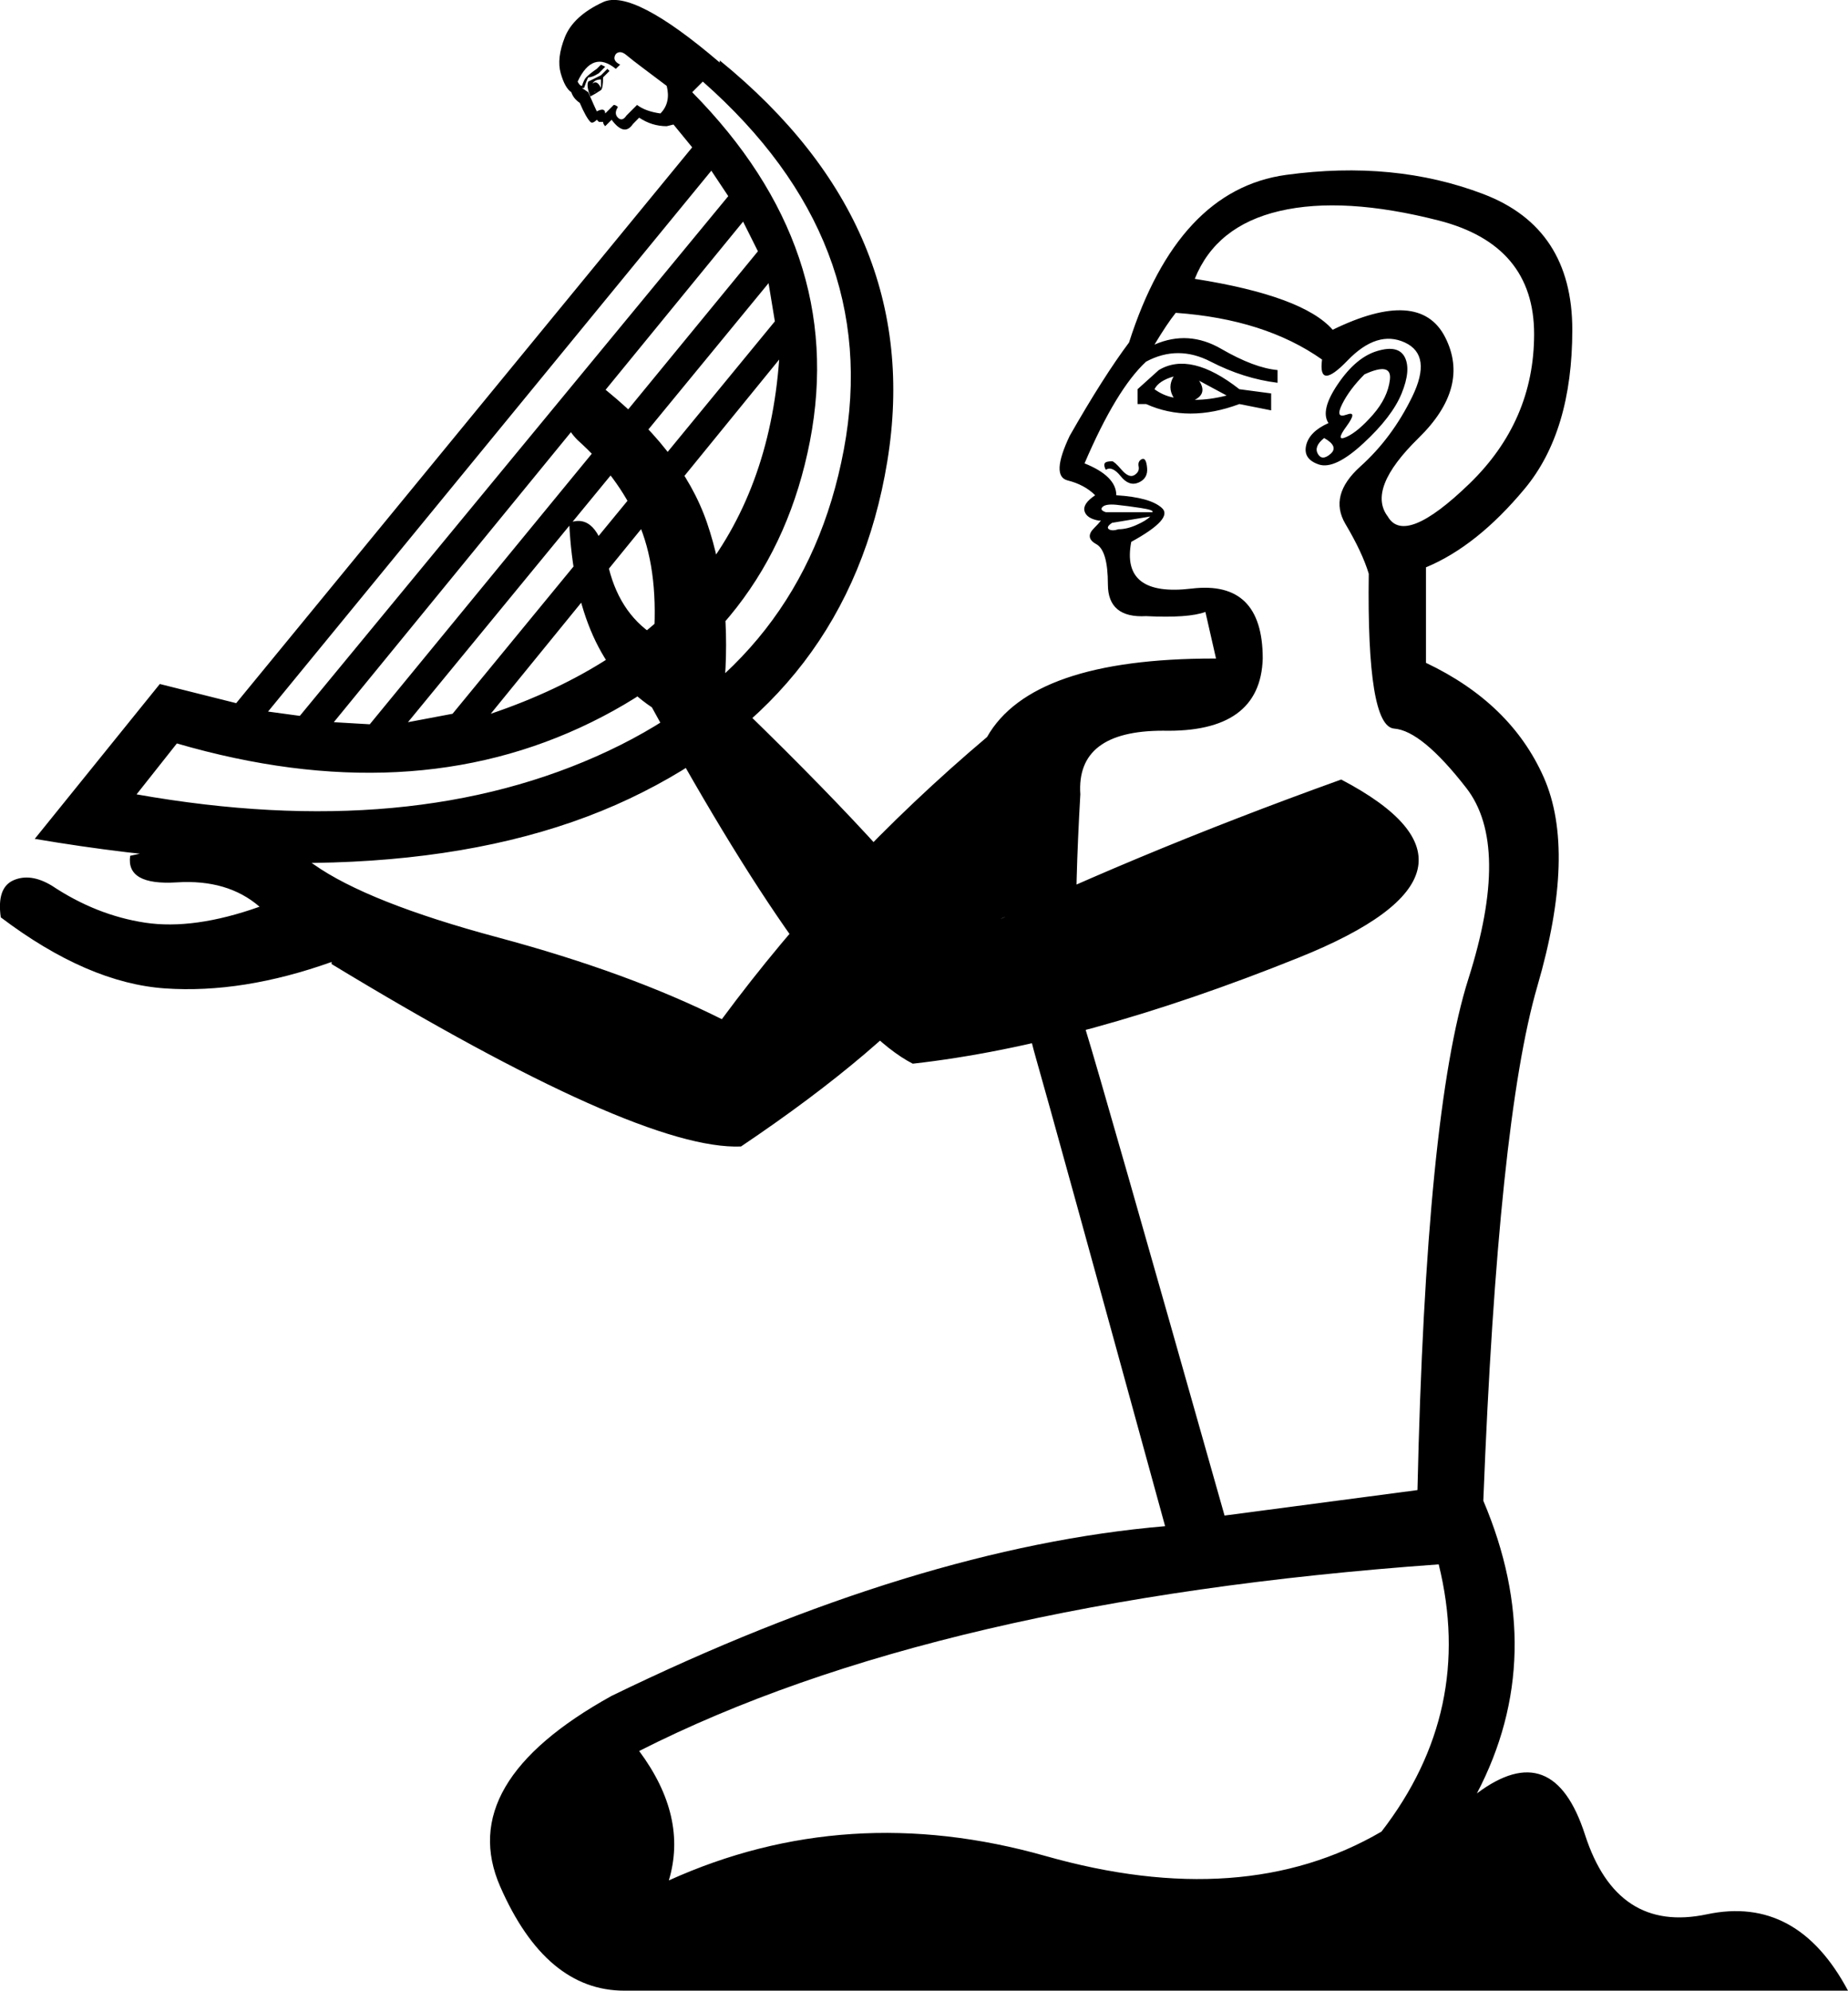 <?xml version='1.0' encoding ='UTF-8' standalone='yes'?>
<svg width='16.697' height='17.983' xmlns='http://www.w3.org/2000/svg' xmlns:xlink='http://www.w3.org/1999/xlink' xmlns:inkscape='http://www.inkscape.org/namespaces/inkscape'>
<path style='fill:#000000; stroke:none' d=' M 12.999 14.132  Q 8.458 14.457 5.775 15.818  Q 6.216 16.412 6.043 16.987  Q 7.653 16.259 9.445 16.766  Q 11.236 17.274 12.482 16.546  Q 13.325 15.454 12.999 14.132  Z  M 12.003 3.822  Q 11.926 3.707 12.089 3.468  Q 12.252 3.228 12.443 3.171  Q 12.635 3.113 12.693 3.228  Q 12.75 3.343 12.664 3.554  Q 12.578 3.765 12.319 4.004  Q 12.06 4.244 11.916 4.196  Q 11.773 4.148 11.801 4.024  Q 11.83 3.899 12.003 3.822  Z  M 12.328 3.382  Q 12.194 3.516 12.127 3.65  Q 12.06 3.784 12.166 3.746  Q 12.271 3.707 12.166 3.851  Q 12.06 3.995 12.166 3.947  Q 12.271 3.899 12.405 3.746  Q 12.539 3.592 12.558 3.43  Q 12.578 3.267 12.328 3.382  Z  M 12.041 2.979  Q 12.827 2.596 13.057 3.046  Q 13.287 3.497 12.817 3.957  Q 12.348 4.416 12.539 4.666  Q 12.693 4.934 13.277 4.369  Q 13.861 3.803 13.861 3.018  Q 13.861 2.213 12.999 1.992  Q 12.137 1.772 11.562 1.906  Q 10.987 2.04 10.795 2.519  Q 11.773 2.673 12.041 2.979  Z  M 11.964 3.957  Q 11.869 4.033 11.907 4.1  Q 11.945 4.167 12.022 4.1  Q 12.098 4.033 11.964 3.957  Z  M 10.278 3.65  L 10.278 3.516  L 10.47 3.343  Q 10.757 3.171 11.198 3.516  L 11.485 3.554  L 11.485 3.707  L 11.198 3.65  Q 10.738 3.822 10.355 3.65  L 10.278 3.65  Z  M 10.431 3.516  Q 10.508 3.573 10.604 3.592  Q 10.546 3.497 10.604 3.401  Q 10.47 3.439 10.431 3.516  Z  M 10.795 3.612  Q 10.93 3.612 11.083 3.573  L 10.834 3.439  Q 10.91 3.554 10.795 3.612  Z  M 9.991 4.244  Q 9.971 4.206 9.981 4.186  Q 9.991 4.167 10.048 4.167  Q 10.067 4.167 10.134 4.244  Q 10.201 4.321 10.249 4.292  Q 10.297 4.263 10.288 4.215  Q 10.278 4.167 10.316 4.148  Q 10.355 4.129 10.364 4.225  Q 10.374 4.321 10.288 4.359  Q 10.201 4.397 10.125 4.301  Q 10.048 4.206 9.991 4.244  Z  M 10.393 4.666  L 10.048 4.723  Q 9.991 4.761 10.019 4.781  Q 10.048 4.8 10.106 4.781  Q 10.182 4.781 10.269 4.742  Q 10.355 4.704 10.393 4.666  Z  M 10.412 4.627  Q 10.431 4.608 10.307 4.589  Q 10.182 4.57 10.086 4.56  Q 9.991 4.551 9.962 4.579  Q 9.933 4.608 9.991 4.627  L 10.412 4.627  Z  M 11.945 3.248  Q 11.428 2.883 10.623 2.826  Q 10.546 2.922 10.431 3.113  Q 10.738 2.979 11.035 3.152  Q 11.332 3.324 11.543 3.343  L 11.543 3.458  Q 11.236 3.42 10.939 3.267  Q 10.642 3.113 10.355 3.267  Q 10.086 3.516 9.799 4.186  Q 10.086 4.301 10.086 4.474  Q 10.393 4.493 10.498 4.589  Q 10.604 4.685 10.221 4.895  Q 10.125 5.394 10.767 5.317  Q 11.409 5.24 11.409 5.949  Q 11.389 6.62 10.508 6.601  Q 9.722 6.601 9.761 7.176  Q 9.665 8.843 9.809 9.303  Q 9.952 9.763 11.064 13.691  L 12.807 13.461  Q 12.884 10.05 13.267 8.843  Q 13.651 7.636 13.248 7.118  Q 12.846 6.601 12.597 6.582  Q 12.348 6.563 12.367 5.183  Q 12.309 4.991 12.156 4.733  Q 12.003 4.474 12.29 4.215  Q 12.578 3.957 12.76 3.583  Q 12.942 3.209 12.693 3.094  Q 12.443 2.979 12.175 3.257  Q 11.907 3.535 11.945 3.248  Z  M 10.527 13.787  Q 9.512 10.088 9.358 9.552  Q 9.205 9.015 9.205 8.46  Q 9.224 7.981 8.601 8.737  Q 7.979 9.494 6.695 10.357  Q 5.775 10.395 2.996 8.709  L 2.996 8.69  Q 2.192 8.977 1.492 8.929  Q 0.793 8.881 0.007 8.287  Q -0.031 8.019 0.122 7.952  Q 0.275 7.885 0.467 8  Q 0.869 8.268 1.31 8.335  Q 1.751 8.402 2.345 8.191  Q 2.058 7.942 1.598 7.971  Q 1.138 8 1.176 7.731  Q 2.345 7.463 2.834 7.808  Q 3.322 8.153 4.501 8.469  Q 5.679 8.785 6.522 9.207  Q 7.557 7.808 8.918 6.658  Q 9.32 5.949 10.968 5.949  L 10.987 5.949  L 10.891 5.528  Q 10.738 5.585 10.355 5.566  Q 10.01 5.585 10.01 5.279  Q 10.01 4.972 9.904 4.915  Q 9.799 4.857 9.885 4.771  Q 9.971 4.685 9.933 4.704  Q 9.818 4.685 9.799 4.618  Q 9.78 4.551 9.895 4.474  Q 9.799 4.378 9.646 4.34  Q 9.492 4.301 9.665 3.937  Q 9.971 3.401 10.201 3.094  Q 10.642 1.715 11.619 1.58  Q 12.597 1.446 13.402 1.753  Q 14.206 2.059 14.206 2.979  Q 14.206 3.899 13.775 4.416  Q 13.344 4.934 12.884 5.125  L 12.884 5.988  Q 13.651 6.352 13.948 7.022  Q 14.245 7.693 13.89 8.91  Q 13.536 10.127 13.402 13.557  Q 13.996 14.956 13.344 16.201  Q 14.034 15.684 14.321 16.575  Q 14.609 17.466 15.423 17.293  Q 16.238 17.121 16.697 17.983  L 5.641 17.983  Q 4.932 17.983 4.52 17.044  Q 4.108 16.105 5.526 15.32  Q 8.285 13.978 10.527 13.787  Z  M 5.909 5.739  Q 5.947 5.125 5.765 4.713  Q 5.583 4.301 5.219 3.976  Q 5.066 3.822 5.095 3.65  Q 5.123 3.477 5.392 3.458  Q 6.158 4.052 6.388 4.723  Q 6.618 5.394 6.541 6.237  Q 8.094 7.731 8.63 8.498  Q 10.201 7.731 12.118 7.042  Q 13.689 7.866 11.734 8.651  Q 9.78 9.437 8.247 9.609  Q 7.423 9.188 5.89 6.39  Q 5.2 5.93 5.143 4.723  Q 5.392 4.627 5.488 5.078  Q 5.583 5.528 5.909 5.739  Z  M 2.422 6.428  L 2.709 6.467  L 6.58 1.772  L 6.427 1.542  L 2.422 6.428  Z  M 3.016 6.524  L 3.341 6.543  L 6.848 2.27  L 6.714 2.002  L 3.016 6.524  Z  M 3.686 6.524  L 4.089 6.448  L 7.001 2.903  L 6.944 2.558  L 3.686 6.524  Z  M 7.04 3.248  L 4.434 6.448  Q 6.867 5.624 7.04 3.248  Z  M 6.254 0.833  Q 7.653 2.251 7.318 3.985  Q 6.982 5.719 5.344 6.524  Q 3.705 7.329 1.598 6.716  L 1.234 7.176  Q 3.725 7.617 5.497 6.783  Q 7.27 5.949 7.624 4.062  Q 7.979 2.174 6.35 0.737  L 6.254 0.833  Z  M 5.488 0.622  L 5.507 0.641  L 5.449 0.699  Q 5.449 0.795 5.43 0.814  Q 5.373 0.852 5.334 0.871  Q 5.296 0.776 5.315 0.737  Q 5.353 0.718 5.43 0.68  L 5.488 0.622  Z  M 5.334 0.776  Q 5.334 0.814 5.373 0.833  Q 5.392 0.833 5.392 0.833  Q 5.373 0.833 5.353 0.824  Q 5.334 0.814 5.334 0.776  Z  M 5.43 0.718  Q 5.373 0.718 5.353 0.756  Q 5.373 0.737 5.392 0.747  Q 5.411 0.756 5.43 0.795  Q 5.43 0.737 5.43 0.718  Z  M 5.219 0.737  Q 5.238 0.776 5.258 0.776  Q 5.277 0.718 5.296 0.699  Q 5.334 0.661 5.392 0.622  L 5.43 0.584  L 5.468 0.603  L 5.411 0.661  Q 5.353 0.699 5.315 0.699  Q 5.296 0.737 5.277 0.795  L 5.258 0.795  L 5.315 0.833  Q 5.373 0.967 5.392 1.006  Q 5.468 0.967 5.468 1.025  L 5.545 0.948  Q 5.564 0.948 5.583 0.967  Q 5.545 1.025 5.583 1.063  Q 5.622 1.101 5.66 1.044  L 5.756 0.948  Q 5.832 1.006 5.967 1.025  Q 6.062 0.929 6.024 0.776  L 5.794 0.603  Q 5.718 0.546 5.66 0.498  Q 5.603 0.45 5.564 0.488  Q 5.526 0.546 5.603 0.584  L 5.564 0.622  Q 5.353 0.45 5.219 0.737  Z  M 6.101 1.121  L 6.024 1.14  Q 5.89 1.14 5.775 1.063  L 5.718 1.121  Q 5.641 1.236 5.526 1.082  L 5.468 1.14  Q 5.449 1.121 5.449 1.101  Q 5.43 1.101 5.411 1.101  L 5.392 1.082  Q 5.353 1.121 5.334 1.101  Q 5.296 1.063 5.238 0.929  Q 5.181 0.891 5.162 0.833  Q 5.104 0.795 5.066 0.661  Q 5.028 0.527 5.104 0.335  Q 5.181 0.143 5.449 0.019  Q 5.718 -0.106 6.503 0.565  L 6.503 0.546  Q 8.362 2.059 8.017 4.167  Q 7.672 6.275 5.689 7.214  Q 3.705 8.153 0.314 7.578  L 1.444 6.179  L 2.134 6.352  L 6.254 1.331  L 6.082 1.121  L 6.101 1.121  Z '/></svg>
